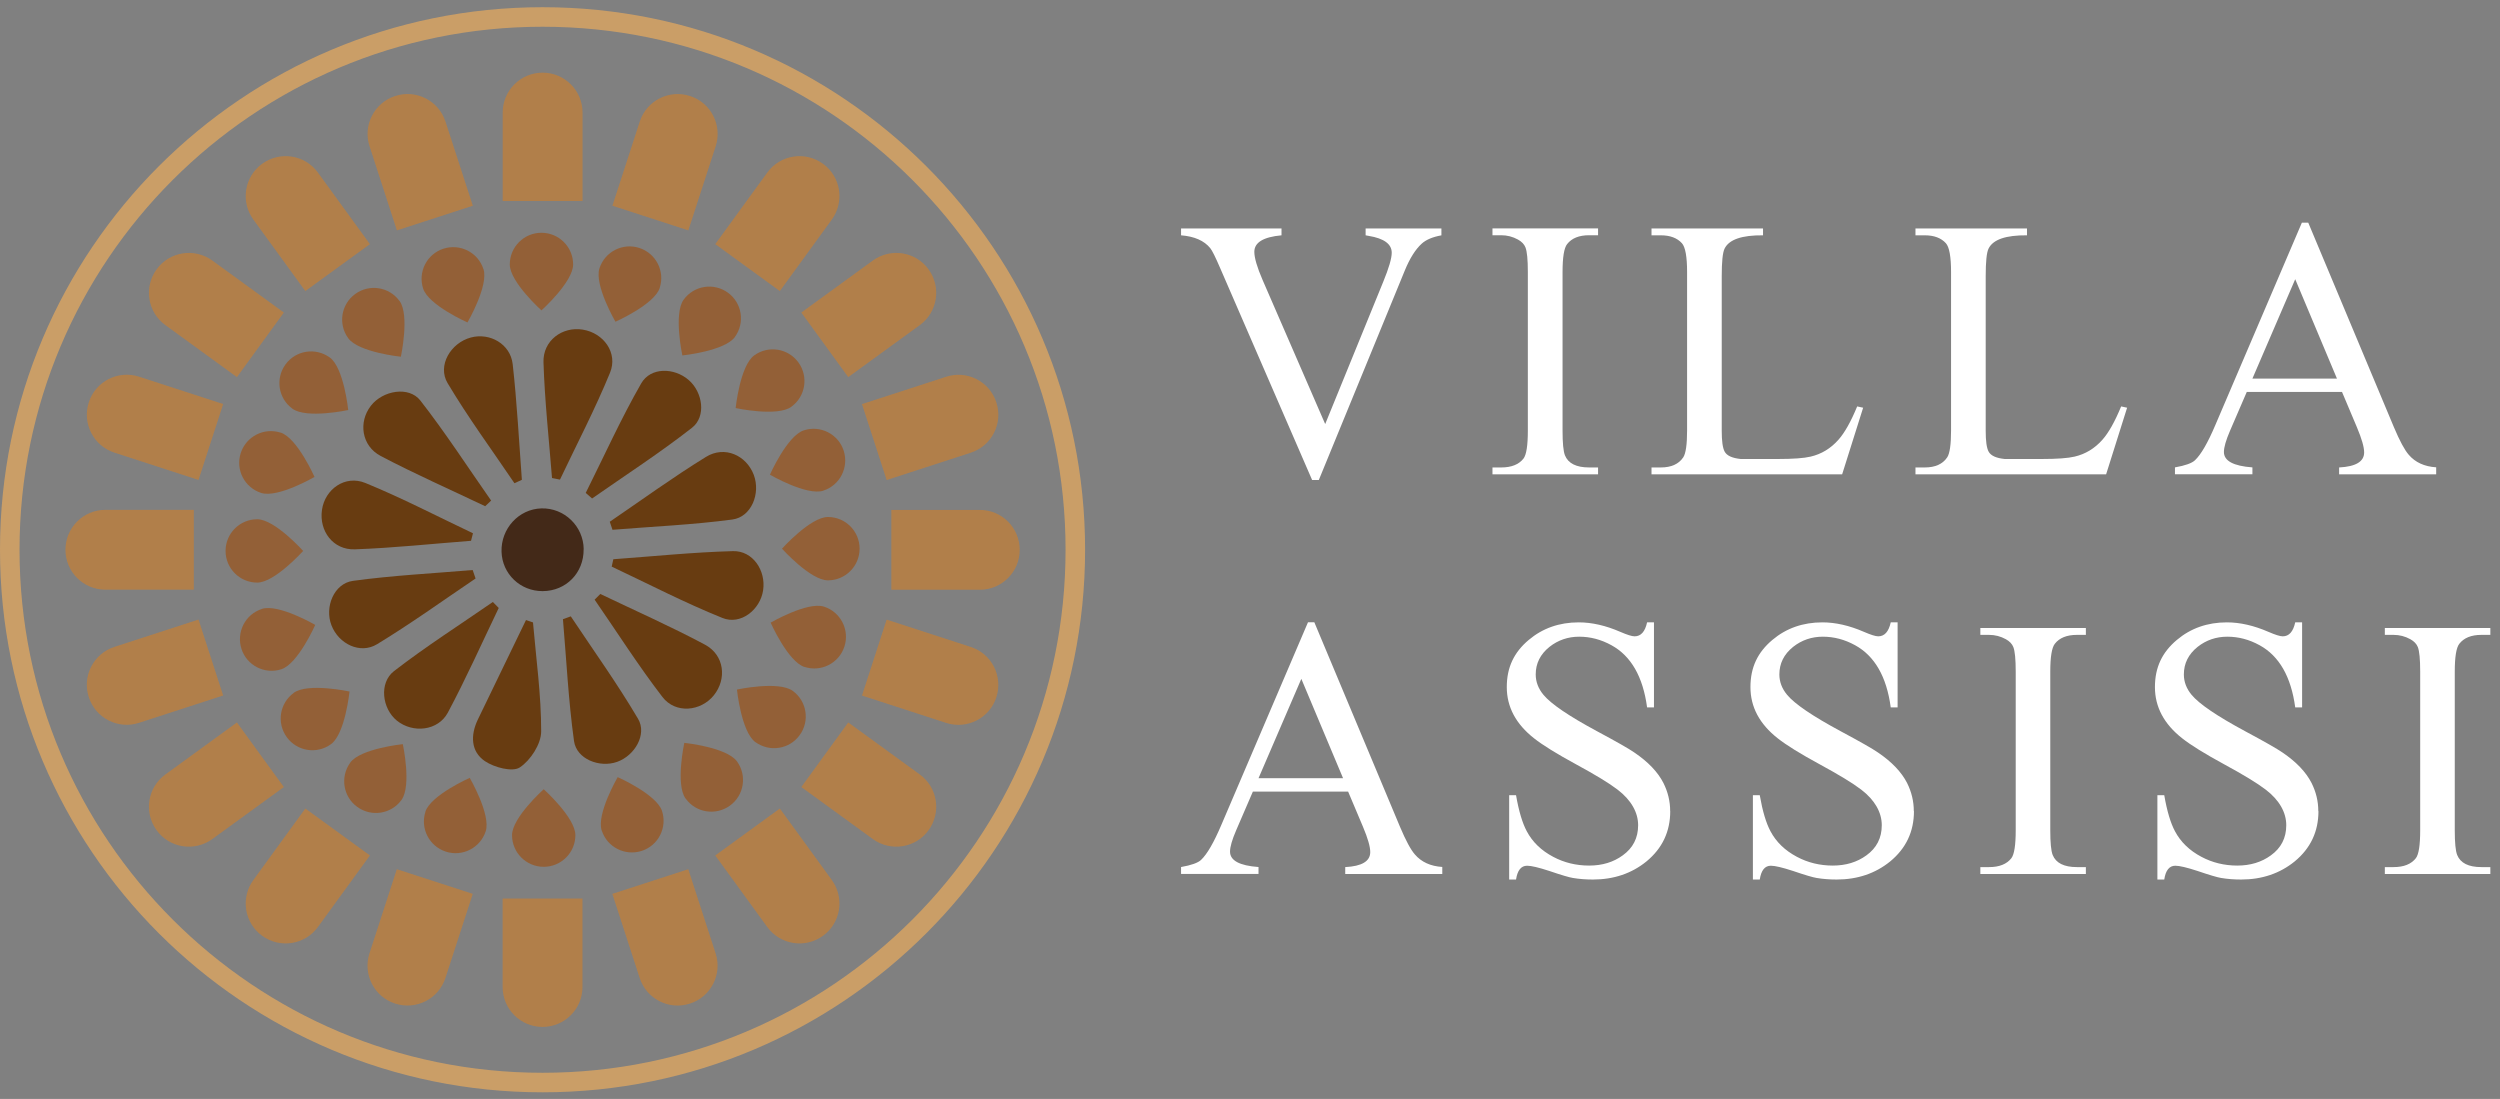 <svg xmlns="http://www.w3.org/2000/svg" width="182" height="80" viewBox="0 0 182 80" fill="none"><rect x="0" y="0" width="182" height="80" fill="#808080" stroke="none"/><g clip-path="url(#clip0_6830_444)"><path d="M43.699 43.239C46.247 44.461 48.837 45.603 51.328 46.935C52.739 47.693 52.928 49.425 51.965 50.621C51.017 51.795 49.179 51.979 48.227 50.742C46.473 48.462 44.925 46.024 43.288 43.655C43.425 43.518 43.562 43.381 43.699 43.245V43.239Z" fill="#683C11"></path><path d="M34.617 42.118C32.237 43.724 29.905 45.408 27.451 46.898C26.214 47.651 24.65 46.872 24.129 45.519C23.618 44.197 24.308 42.476 25.698 42.286C28.583 41.891 31.505 41.744 34.411 41.497C34.48 41.702 34.548 41.907 34.622 42.118H34.617Z" fill="#683C11"></path><path d="M42.641 35.884C43.973 33.22 45.199 30.493 46.679 27.913C47.363 26.718 49.08 26.75 50.138 27.666C51.159 28.55 51.428 30.319 50.38 31.14C48.042 32.967 45.541 34.589 43.104 36.289C42.951 36.153 42.793 36.021 42.641 35.884Z" fill="#683C11"></path><path d="M38.802 45.314C39.029 47.962 39.403 50.605 39.397 53.253C39.397 54.159 38.623 55.354 37.839 55.87C37.302 56.222 35.98 55.87 35.301 55.412C34.264 54.706 34.243 53.511 34.791 52.374C35.954 49.962 37.123 47.551 38.292 45.14C38.465 45.198 38.634 45.256 38.808 45.314H38.802Z" fill="#683C11"></path><path d="M34.296 39.37C31.479 39.585 28.662 39.891 25.835 39.991C24.25 40.049 23.218 38.654 23.439 37.121C23.655 35.616 25.119 34.552 26.604 35.163C29.268 36.253 31.832 37.59 34.432 38.822L34.29 39.375L34.296 39.37Z" fill="#683C11"></path><path d="M44.389 37.985C46.716 36.4 49.001 34.736 51.396 33.262C52.749 32.425 54.334 33.141 54.876 34.573C55.382 35.921 54.708 37.637 53.312 37.822C50.422 38.206 47.495 38.332 44.589 38.569C44.525 38.374 44.457 38.18 44.394 37.99L44.389 37.985Z" fill="#683C11"></path><path d="M35.322 36.853C32.785 35.642 30.205 34.505 27.72 33.199C26.314 32.462 26.077 30.724 27.004 29.535C27.867 28.424 29.768 28.092 30.6 29.156C32.427 31.498 34.048 34.005 35.754 36.442C35.612 36.579 35.47 36.711 35.328 36.848L35.322 36.853Z" fill="#683C11"></path><path d="M37.455 35.184C35.817 32.762 34.08 30.403 32.585 27.892C31.821 26.613 32.816 24.959 34.28 24.57C35.659 24.201 37.154 25.038 37.323 26.507C37.639 29.303 37.781 32.125 37.992 34.931C37.813 35.015 37.634 35.094 37.449 35.179L37.455 35.184Z" fill="#683C11"></path><path d="M41.551 44.866C43.199 47.346 44.941 49.768 46.452 52.332C47.121 53.469 46.205 55.012 44.925 55.464C43.651 55.917 41.972 55.264 41.788 53.948C41.382 51.01 41.235 48.036 40.982 45.077C41.172 45.008 41.361 44.94 41.551 44.871V44.866Z" fill="#683C11"></path><path d="M36.307 44.261C35.085 46.804 33.932 49.389 32.606 51.874C31.895 53.211 30.057 53.401 28.894 52.463C27.82 51.595 27.572 49.715 28.689 48.852C31 47.067 33.474 45.487 35.88 43.824C36.023 43.966 36.165 44.113 36.302 44.255L36.307 44.261Z" fill="#683C11"></path><path d="M44.652 40.712C47.558 40.502 50.459 40.201 53.365 40.122C54.808 40.086 55.771 41.539 55.555 42.976C55.345 44.387 53.923 45.529 52.591 44.987C49.848 43.882 47.211 42.513 44.531 41.249C44.573 41.07 44.61 40.886 44.652 40.707V40.712Z" fill="#683C11"></path><path d="M40.187 34.805C39.966 31.999 39.655 29.192 39.566 26.381C39.513 24.796 40.935 23.754 42.425 23.996C43.936 24.238 45.005 25.686 44.41 27.134C43.325 29.782 41.993 32.33 40.766 34.915C40.571 34.879 40.377 34.842 40.187 34.8V34.805Z" fill="#683C11"></path><path d="M42.488 39.991C42.504 41.707 41.209 43.029 39.503 43.034C37.876 43.039 36.565 41.786 36.512 40.175C36.459 38.485 37.765 37.058 39.413 37.011C41.082 36.964 42.477 38.311 42.493 39.986L42.488 39.991Z" fill="#432918"></path><path d="M41.724 19.252C41.724 20.526 39.418 22.596 39.418 22.596C39.418 22.596 37.112 20.526 37.112 19.252C37.112 17.978 38.144 16.946 39.418 16.946C40.693 16.946 41.724 17.978 41.724 19.252Z" fill="#936037"></path><path d="M35.196 19.584C35.591 20.795 34.032 23.475 34.032 23.475C34.032 23.475 31.2 22.222 30.805 21.011C30.41 19.8 31.073 18.494 32.284 18.105C33.495 17.715 34.801 18.373 35.191 19.584H35.196Z" fill="#936037"></path><path d="M29.089 21.911C29.836 22.943 29.183 25.97 29.183 25.97C29.183 25.97 26.103 25.654 25.351 24.622C24.598 23.591 24.829 22.148 25.861 21.4C26.893 20.653 28.336 20.879 29.083 21.911H29.089Z" fill="#936037"></path><path d="M24.003 26.018C25.035 26.765 25.351 29.851 25.351 29.851C25.351 29.851 22.323 30.503 21.291 29.756C20.259 29.008 20.033 27.566 20.781 26.534C21.528 25.502 22.971 25.275 24.003 26.023V26.018Z" fill="#936037"></path><path d="M20.433 31.493C21.644 31.888 22.897 34.721 22.897 34.721C22.897 34.721 20.217 36.279 19.006 35.884C17.795 35.489 17.132 34.189 17.527 32.978C17.922 31.767 19.222 31.104 20.433 31.498V31.493Z" fill="#936037"></path><path d="M18.727 37.801C20.001 37.801 22.07 40.107 22.07 40.107C22.07 40.107 20.001 42.413 18.727 42.413C17.453 42.413 16.421 41.381 16.421 40.107C16.421 38.833 17.453 37.801 18.727 37.801Z" fill="#936037"></path><path d="M19.059 44.329C20.27 43.934 22.95 45.493 22.95 45.493C22.95 45.493 21.697 48.325 20.486 48.72C19.275 49.115 17.969 48.452 17.579 47.241C17.19 46.03 17.848 44.724 19.059 44.334V44.329Z" fill="#936037"></path><path d="M21.386 50.436C22.418 49.689 25.445 50.342 25.445 50.342C25.445 50.342 25.129 53.422 24.098 54.175C23.066 54.927 21.623 54.696 20.875 53.664C20.128 52.632 20.354 51.189 21.386 50.442V50.436Z" fill="#936037"></path><path d="M25.493 55.522C26.24 54.49 29.326 54.174 29.326 54.174C29.326 54.174 29.978 57.202 29.231 58.234C28.483 59.266 27.041 59.492 26.009 58.744C24.977 57.997 24.75 56.554 25.498 55.522H25.493Z" fill="#936037"></path><path d="M30.968 59.092C31.363 57.881 34.196 56.628 34.196 56.628C34.196 56.628 35.754 59.308 35.359 60.519C34.964 61.73 33.664 62.393 32.453 61.998C31.242 61.603 30.579 60.303 30.974 59.092H30.968Z" fill="#936037"></path><path d="M37.276 60.798C37.276 59.524 39.582 57.455 39.582 57.455C39.582 57.455 41.888 59.524 41.888 60.798C41.888 62.072 40.856 63.104 39.582 63.104C38.307 63.104 37.276 62.072 37.276 60.798Z" fill="#936037"></path><path d="M43.804 60.466C43.409 59.255 44.968 56.575 44.968 56.575C44.968 56.575 47.8 57.828 48.195 59.039C48.59 60.25 47.926 61.556 46.716 61.946C45.505 62.335 44.199 61.677 43.809 60.466H43.804Z" fill="#936037"></path><path d="M49.911 58.139C49.164 57.107 49.817 54.08 49.817 54.08C49.817 54.08 52.897 54.396 53.65 55.428C54.402 56.459 54.171 57.902 53.139 58.65C52.107 59.397 50.664 59.171 49.917 58.139H49.911Z" fill="#936037"></path><path d="M54.997 54.032C53.965 53.285 53.649 50.199 53.649 50.199C53.649 50.199 56.677 49.547 57.709 50.294C58.741 51.042 58.967 52.484 58.219 53.516C57.472 54.548 56.029 54.775 54.997 54.027V54.032Z" fill="#936037"></path><path d="M58.567 48.557C57.356 48.162 56.103 45.329 56.103 45.329C56.103 45.329 58.783 43.771 59.994 44.166C61.205 44.561 61.868 45.861 61.473 47.072C61.078 48.283 59.778 48.946 58.567 48.551V48.557Z" fill="#936037"></path><path d="M60.273 42.249C58.999 42.249 56.929 39.943 56.929 39.943C56.929 39.943 58.999 37.637 60.273 37.637C61.547 37.637 62.579 38.669 62.579 39.943C62.579 41.218 61.547 42.249 60.273 42.249Z" fill="#936037"></path><path d="M59.941 35.721C58.73 36.116 56.05 34.557 56.05 34.557C56.05 34.557 57.303 31.725 58.514 31.33C59.725 30.935 61.031 31.599 61.42 32.809C61.81 34.02 61.152 35.326 59.941 35.716V35.721Z" fill="#936037"></path><path d="M57.614 29.614C56.582 30.361 53.555 29.708 53.555 29.708C53.555 29.708 53.871 26.628 54.903 25.876C55.934 25.123 57.377 25.354 58.125 26.386C58.872 27.418 58.646 28.861 57.614 29.608V29.614Z" fill="#936037"></path><path d="M53.507 24.528C52.76 25.56 49.675 25.876 49.675 25.876C49.675 25.876 49.022 22.848 49.769 21.816C50.517 20.784 51.959 20.558 52.991 21.306C54.023 22.053 54.25 23.496 53.502 24.528H53.507Z" fill="#936037"></path><path d="M48.032 20.958C47.637 22.169 44.804 23.422 44.804 23.422C44.804 23.422 43.246 20.742 43.641 19.531C44.036 18.32 45.336 17.657 46.547 18.052C47.758 18.447 48.421 19.747 48.026 20.958H48.032Z" fill="#936037"></path><path d="M39.503 5.29C37.897 5.29 36.596 6.59 36.596 8.196V14.635H42.409V8.196C42.409 6.59 41.108 5.29 39.503 5.29Z" fill="#B17F4A"></path><path d="M28.767 6.99C27.241 7.485 26.404 9.128 26.904 10.649L28.894 16.773L34.422 14.977L32.432 8.854C31.937 7.327 30.294 6.49 28.773 6.99H28.767Z" fill="#B17F4A"></path><path d="M19.085 11.924C17.785 12.866 17.501 14.682 18.443 15.983L22.228 21.19L26.93 17.773L23.145 12.566C22.202 11.265 20.386 10.981 19.085 11.924Z" fill="#B17F4A"></path><path d="M11.399 19.61C10.456 20.911 10.74 22.727 12.041 23.67L17.248 27.455L20.665 22.753L15.458 18.968C14.157 18.026 12.341 18.31 11.399 19.61Z" fill="#B17F4A"></path><path d="M6.465 29.293C5.97 30.819 6.802 32.457 8.329 32.952L14.452 34.942L16.247 29.414L10.124 27.423C8.598 26.928 6.96 27.76 6.465 29.287V29.293Z" fill="#B17F4A"></path><path d="M4.765 40.022C4.765 41.628 6.065 42.929 7.671 42.929H14.11V37.116H7.671C6.065 37.116 4.765 38.417 4.765 40.022Z" fill="#B17F4A"></path><path d="M6.465 50.758C6.96 52.284 8.603 53.121 10.124 52.621L16.247 50.631L14.452 45.103L8.329 47.093C6.802 47.588 5.965 49.231 6.465 50.752V50.758Z" fill="#B17F4A"></path><path d="M11.399 60.44C12.341 61.74 14.157 62.024 15.458 61.082L20.665 57.297L17.248 52.595L12.041 56.38C10.74 57.323 10.456 59.139 11.399 60.44Z" fill="#B17F4A"></path><path d="M19.085 68.126C20.386 69.069 22.202 68.785 23.145 67.484L26.93 62.277L22.228 58.86L18.443 64.067C17.501 65.368 17.785 67.184 19.085 68.126Z" fill="#B17F4A"></path><path d="M28.767 73.06C30.294 73.555 31.932 72.723 32.427 71.196L34.417 65.073L28.889 63.278L26.898 69.401C26.404 70.927 27.235 72.565 28.762 73.06H28.767Z" fill="#B17F4A"></path><path d="M39.497 74.76C41.103 74.76 42.404 73.46 42.404 71.854V65.415H36.591V71.854C36.591 73.46 37.892 74.76 39.497 74.76Z" fill="#B17F4A"></path><path d="M50.233 73.06C51.759 72.565 52.596 70.922 52.096 69.401L50.106 63.278L44.578 65.073L46.568 71.196C47.063 72.723 48.706 73.56 50.227 73.06H50.233Z" fill="#B17F4A"></path><path d="M59.915 68.126C61.215 67.184 61.499 65.368 60.557 64.067L56.772 58.86L52.07 62.277L55.855 67.484C56.798 68.785 58.614 69.069 59.915 68.126Z" fill="#B17F4A"></path><path d="M67.601 60.44C68.544 59.139 68.26 57.323 66.959 56.38L61.752 52.595L58.335 57.297L63.542 61.082C64.843 62.024 66.659 61.74 67.601 60.44Z" fill="#B17F4A"></path><path d="M72.535 50.758C73.03 49.231 72.198 47.593 70.671 47.098L64.548 45.108L62.752 50.636L68.876 52.627C70.402 53.121 72.04 52.29 72.535 50.763V50.758Z" fill="#B17F4A"></path><path d="M74.235 40.028C74.235 38.422 72.935 37.121 71.329 37.121H64.89V42.934H71.329C72.935 42.934 74.235 41.633 74.235 40.028Z" fill="#B17F4A"></path><path d="M72.535 29.293C72.04 27.766 70.397 26.928 68.876 27.429L62.752 29.419L64.548 34.947L70.671 32.957C72.198 32.462 73.035 30.819 72.535 29.298V29.293Z" fill="#B17F4A"></path><path d="M67.601 19.61C66.659 18.31 64.843 18.026 63.542 18.968L58.335 22.753L61.752 27.455L66.959 23.67C68.26 22.727 68.544 20.911 67.601 19.61Z" fill="#B17F4A"></path><path d="M59.915 11.924C58.614 10.981 56.798 11.265 55.855 12.566L52.07 17.773L56.772 21.19L60.557 15.983C61.499 14.682 61.215 12.866 59.915 11.924Z" fill="#B17F4A"></path><path d="M50.233 6.99C48.706 6.495 47.068 7.327 46.573 8.854L44.583 14.977L50.111 16.773L52.102 10.649C52.596 9.123 51.765 7.485 50.238 6.99H50.233Z" fill="#B17F4A"></path><path d="M39.497 78.809C60.919 78.809 78.284 61.444 78.284 40.022C78.284 18.601 60.919 1.236 39.497 1.236C18.076 1.236 0.711 18.601 0.711 40.022C0.711 61.444 18.076 78.809 39.497 78.809Z" stroke="#CA9E67" stroke-width="1.422" stroke-miterlimit="10"></path><path d="M104.945 17.131C104.303 17.246 103.824 17.446 103.503 17.736C103.045 18.152 102.629 18.81 102.26 19.716L96.011 34.942H95.521L88.83 19.521C88.487 18.721 88.245 18.236 88.108 18.068C87.666 17.52 86.955 17.209 85.981 17.131V16.63H93.294V17.131C91.973 17.252 91.315 17.652 91.315 18.331C91.315 18.768 91.515 19.458 91.92 20.39L96.474 30.872L100.697 20.521C101.113 19.51 101.318 18.805 101.318 18.399C101.318 17.768 100.76 17.357 99.644 17.173L99.417 17.131V16.63H104.935V17.131H104.945Z" fill="white"></path><path d="M116.339 34.531H108.652V34.031H109.289C110.031 34.031 110.574 33.815 110.911 33.383C111.121 33.109 111.227 32.436 111.227 31.351V19.805C111.227 18.899 111.169 18.305 111.053 18.01C110.963 17.783 110.784 17.594 110.51 17.441C110.131 17.231 109.721 17.125 109.289 17.125H108.652V16.625H116.339V17.125H115.691C114.954 17.125 114.422 17.341 114.085 17.773C113.864 18.052 113.754 18.731 113.754 19.805V31.351C113.754 32.257 113.812 32.852 113.927 33.146C114.164 33.736 114.754 34.031 115.691 34.031H116.339V34.531Z" fill="white"></path><path d="M135.64 29.672L134.108 34.531H120.23V34.031H120.909C121.667 34.031 122.214 33.783 122.541 33.294C122.725 33.015 122.82 32.362 122.82 31.34V19.805C122.82 18.689 122.693 17.989 122.446 17.71C122.099 17.325 121.588 17.131 120.909 17.131H120.23V16.63H128.348V17.131C126.811 17.115 125.879 17.436 125.552 18.094C125.41 18.378 125.342 19.047 125.342 20.116V31.367C125.342 32.104 125.41 32.609 125.552 32.873C125.71 33.173 126.105 33.352 126.726 33.415H129.412C130.533 33.415 131.333 33.357 131.818 33.241C132.602 33.057 133.271 32.651 133.829 32.025C134.287 31.514 134.745 30.698 135.203 29.587L135.64 29.682V29.672Z" fill="white"></path><path d="M154.857 29.672L153.325 34.531H139.446V34.031H140.126C140.884 34.031 141.431 33.783 141.758 33.294C141.942 33.015 142.037 32.362 142.037 31.34V19.805C142.037 18.689 141.91 17.989 141.663 17.71C141.315 17.325 140.805 17.131 140.126 17.131H139.446V16.63H147.565V17.131C146.028 17.115 145.096 17.436 144.769 18.094C144.627 18.378 144.559 19.047 144.559 20.116V31.367C144.559 32.104 144.627 32.609 144.769 32.873C144.927 33.173 145.322 33.352 145.943 33.415H148.628C149.75 33.415 150.55 33.357 151.035 33.241C151.819 33.057 152.488 32.651 153.046 32.025C153.504 31.514 153.962 30.698 154.42 29.587L154.857 29.682V29.672Z" fill="white"></path><path d="M177.354 34.531H170.288V34.031C171.504 33.968 172.11 33.604 172.11 32.936C172.11 32.551 171.936 31.941 171.583 31.104L170.499 28.534H163.565L162.349 31.351C162.049 32.046 161.901 32.562 161.901 32.904C161.901 33.552 162.591 33.926 163.976 34.026V34.526H158.337V34.026C159.085 33.894 159.569 33.72 159.79 33.51C160.232 33.094 160.727 32.241 161.28 30.935L167.577 16.209H168.04L174.274 31.093C174.695 32.093 175.058 32.767 175.358 33.109C175.832 33.662 176.501 33.968 177.354 34.02V34.52V34.531ZM170.13 27.56L167.092 20.326L163.976 27.56H170.13Z" fill="white"></path><path d="M104.998 63.625H97.933V63.125C99.149 63.062 99.754 62.698 99.754 62.03C99.754 61.645 99.581 61.035 99.228 60.197L98.143 57.628H91.209L89.993 60.445C89.693 61.14 89.546 61.656 89.546 61.998C89.546 62.646 90.235 63.02 91.62 63.12V63.62H85.981V63.12C86.729 62.988 87.213 62.814 87.434 62.604C87.877 62.188 88.371 61.335 88.924 60.029L95.221 45.303H95.684L101.918 60.187C102.339 61.187 102.703 61.861 103.003 62.203C103.477 62.756 104.145 63.062 104.998 63.114V63.614V63.625ZM97.775 56.654L94.737 49.42L91.62 56.654H97.775Z" fill="white"></path><path d="M121.593 59.05C121.593 60.54 121.019 61.756 119.866 62.709C118.787 63.588 117.481 64.03 115.965 64.03C115.454 64.03 114.965 63.993 114.501 63.914C114.238 63.872 113.664 63.704 112.785 63.404C112.011 63.151 111.474 63.025 111.174 63.025C110.737 63.025 110.468 63.362 110.368 64.03H109.868V57.892H110.368C110.568 59.05 110.832 59.924 111.148 60.513C111.563 61.298 112.206 61.919 113.074 62.377C113.864 62.798 114.738 63.014 115.691 63.014C116.644 63.014 117.455 62.767 118.134 62.272C118.882 61.735 119.256 61.003 119.256 60.076C119.256 59.15 118.755 58.244 117.76 57.486C117.15 57.017 116.144 56.407 114.738 55.643C113.332 54.88 112.311 54.248 111.679 53.748C110.358 52.711 109.694 51.468 109.694 50.02C109.694 48.573 110.226 47.483 111.29 46.588C112.301 45.735 113.517 45.308 114.933 45.308C115.891 45.308 116.902 45.54 117.955 45.998C118.455 46.214 118.803 46.325 118.998 46.325C119.456 46.325 119.761 45.987 119.908 45.308H120.409V51.5H119.908C119.608 49.267 118.745 47.757 117.313 46.972C116.555 46.556 115.775 46.351 114.965 46.351C114.154 46.351 113.427 46.598 112.801 47.093C112.132 47.63 111.8 48.299 111.8 49.099C111.8 49.636 111.99 50.136 112.369 50.589C112.922 51.252 114.217 52.132 116.26 53.232C117.676 53.99 118.582 54.506 118.976 54.78C119.987 55.464 120.693 56.207 121.098 57.002C121.425 57.655 121.588 58.334 121.588 59.05H121.593Z" fill="white"></path><path d="M139.336 59.05C139.336 60.54 138.762 61.756 137.609 62.709C136.53 63.588 135.224 64.03 133.708 64.03C133.197 64.03 132.707 63.993 132.244 63.914C131.981 63.872 131.407 63.704 130.528 63.404C129.754 63.151 129.217 63.025 128.917 63.025C128.48 63.025 128.211 63.362 128.111 64.03H127.611V57.892H128.111C128.311 59.05 128.574 59.924 128.89 60.513C129.306 61.298 129.949 61.919 130.817 62.377C131.607 62.798 132.481 63.014 133.429 63.014C134.376 63.014 135.192 62.767 135.872 62.272C136.619 61.735 136.993 61.003 136.993 60.076C136.993 59.15 136.493 58.244 135.498 57.486C134.887 57.017 133.881 56.407 132.476 55.643C131.07 54.88 130.049 54.248 129.417 53.748C128.095 52.711 127.432 51.468 127.432 50.02C127.432 48.573 127.964 47.483 129.027 46.588C130.038 45.735 131.254 45.308 132.67 45.308C133.629 45.308 134.64 45.54 135.693 45.998C136.193 46.214 136.54 46.325 136.735 46.325C137.193 46.325 137.498 45.987 137.646 45.308H138.146V51.5H137.646C137.346 49.267 136.482 47.757 135.05 46.972C134.292 46.556 133.513 46.351 132.702 46.351C131.891 46.351 131.165 46.598 130.538 47.093C129.87 47.63 129.538 48.299 129.538 49.099C129.538 49.636 129.727 50.136 130.106 50.589C130.659 51.252 131.954 52.132 133.997 53.232C135.414 53.99 136.319 54.506 136.714 54.78C137.725 55.464 138.43 56.207 138.836 57.002C139.162 57.655 139.325 58.334 139.325 59.05H139.336Z" fill="white"></path><path d="M151.851 63.625H144.169V63.125H144.806C145.548 63.125 146.091 62.909 146.428 62.477C146.638 62.203 146.744 61.529 146.744 60.445V48.899C146.744 47.993 146.686 47.398 146.57 47.104C146.48 46.877 146.301 46.688 146.028 46.535C145.648 46.325 145.238 46.219 144.806 46.219H144.169V45.719H151.851V46.219H151.198C150.466 46.219 149.929 46.435 149.592 46.867C149.371 47.146 149.26 47.825 149.26 48.899V60.445C149.26 61.35 149.318 61.946 149.434 62.24C149.671 62.83 150.261 63.125 151.198 63.125H151.851V63.625Z" fill="white"></path><path d="M168.783 59.05C168.783 60.54 168.209 61.756 167.056 62.709C165.976 63.588 164.671 64.03 163.154 64.03C162.644 64.03 162.154 63.993 161.691 63.914C161.427 63.872 160.854 63.704 159.974 63.404C159.2 63.151 158.663 63.025 158.363 63.025C157.926 63.025 157.658 63.362 157.558 64.03H157.058V57.892H157.558C157.758 59.05 158.021 59.924 158.337 60.513C158.753 61.298 159.395 61.919 160.264 62.377C161.054 62.798 161.928 63.014 162.875 63.014C163.823 63.014 164.639 62.767 165.318 62.272C166.066 61.735 166.44 61.003 166.44 60.076C166.44 59.15 165.939 58.244 164.944 57.486C164.334 57.017 163.328 56.407 161.922 55.643C160.517 54.88 159.495 54.248 158.863 53.748C157.542 52.711 156.879 51.468 156.879 50.02C156.879 48.573 157.41 47.483 158.474 46.588C159.485 45.735 160.701 45.308 162.117 45.308C163.075 45.308 164.086 45.54 165.139 45.998C165.639 46.214 165.987 46.325 166.182 46.325C166.64 46.325 166.945 45.987 167.092 45.308H167.593V51.5H167.092C166.792 49.267 165.929 47.757 164.497 46.972C163.739 46.556 162.96 46.351 162.149 46.351C161.338 46.351 160.611 46.598 159.985 47.093C159.316 47.63 158.985 48.299 158.985 49.099C158.985 49.636 159.174 50.136 159.553 50.589C160.106 51.252 161.401 52.132 163.444 53.232C164.86 53.99 165.766 54.506 166.161 54.78C167.171 55.464 167.877 56.207 168.282 57.002C168.609 57.655 168.772 58.334 168.772 59.05H168.783Z" fill="white"></path><path d="M181.297 63.625H173.616V63.125H174.253C174.995 63.125 175.537 62.909 175.874 62.477C176.085 62.203 176.19 61.529 176.19 60.445V48.899C176.19 47.993 176.132 47.398 176.017 47.104C175.927 46.877 175.748 46.688 175.474 46.535C175.095 46.325 174.684 46.219 174.253 46.219H173.616V45.719H181.297V46.219H180.644C179.913 46.219 179.376 46.435 179.039 46.867C178.817 47.146 178.707 47.825 178.707 48.899V60.445C178.707 61.35 178.765 61.946 178.881 62.24C179.118 62.83 179.707 63.125 180.644 63.125H181.297V63.625Z" fill="white"></path></g><defs><clipPath id="clip0_6830_444"><rect width="181.297" height="79" fill="white" transform="translate(0 0.525)"></rect></clipPath></defs></svg>